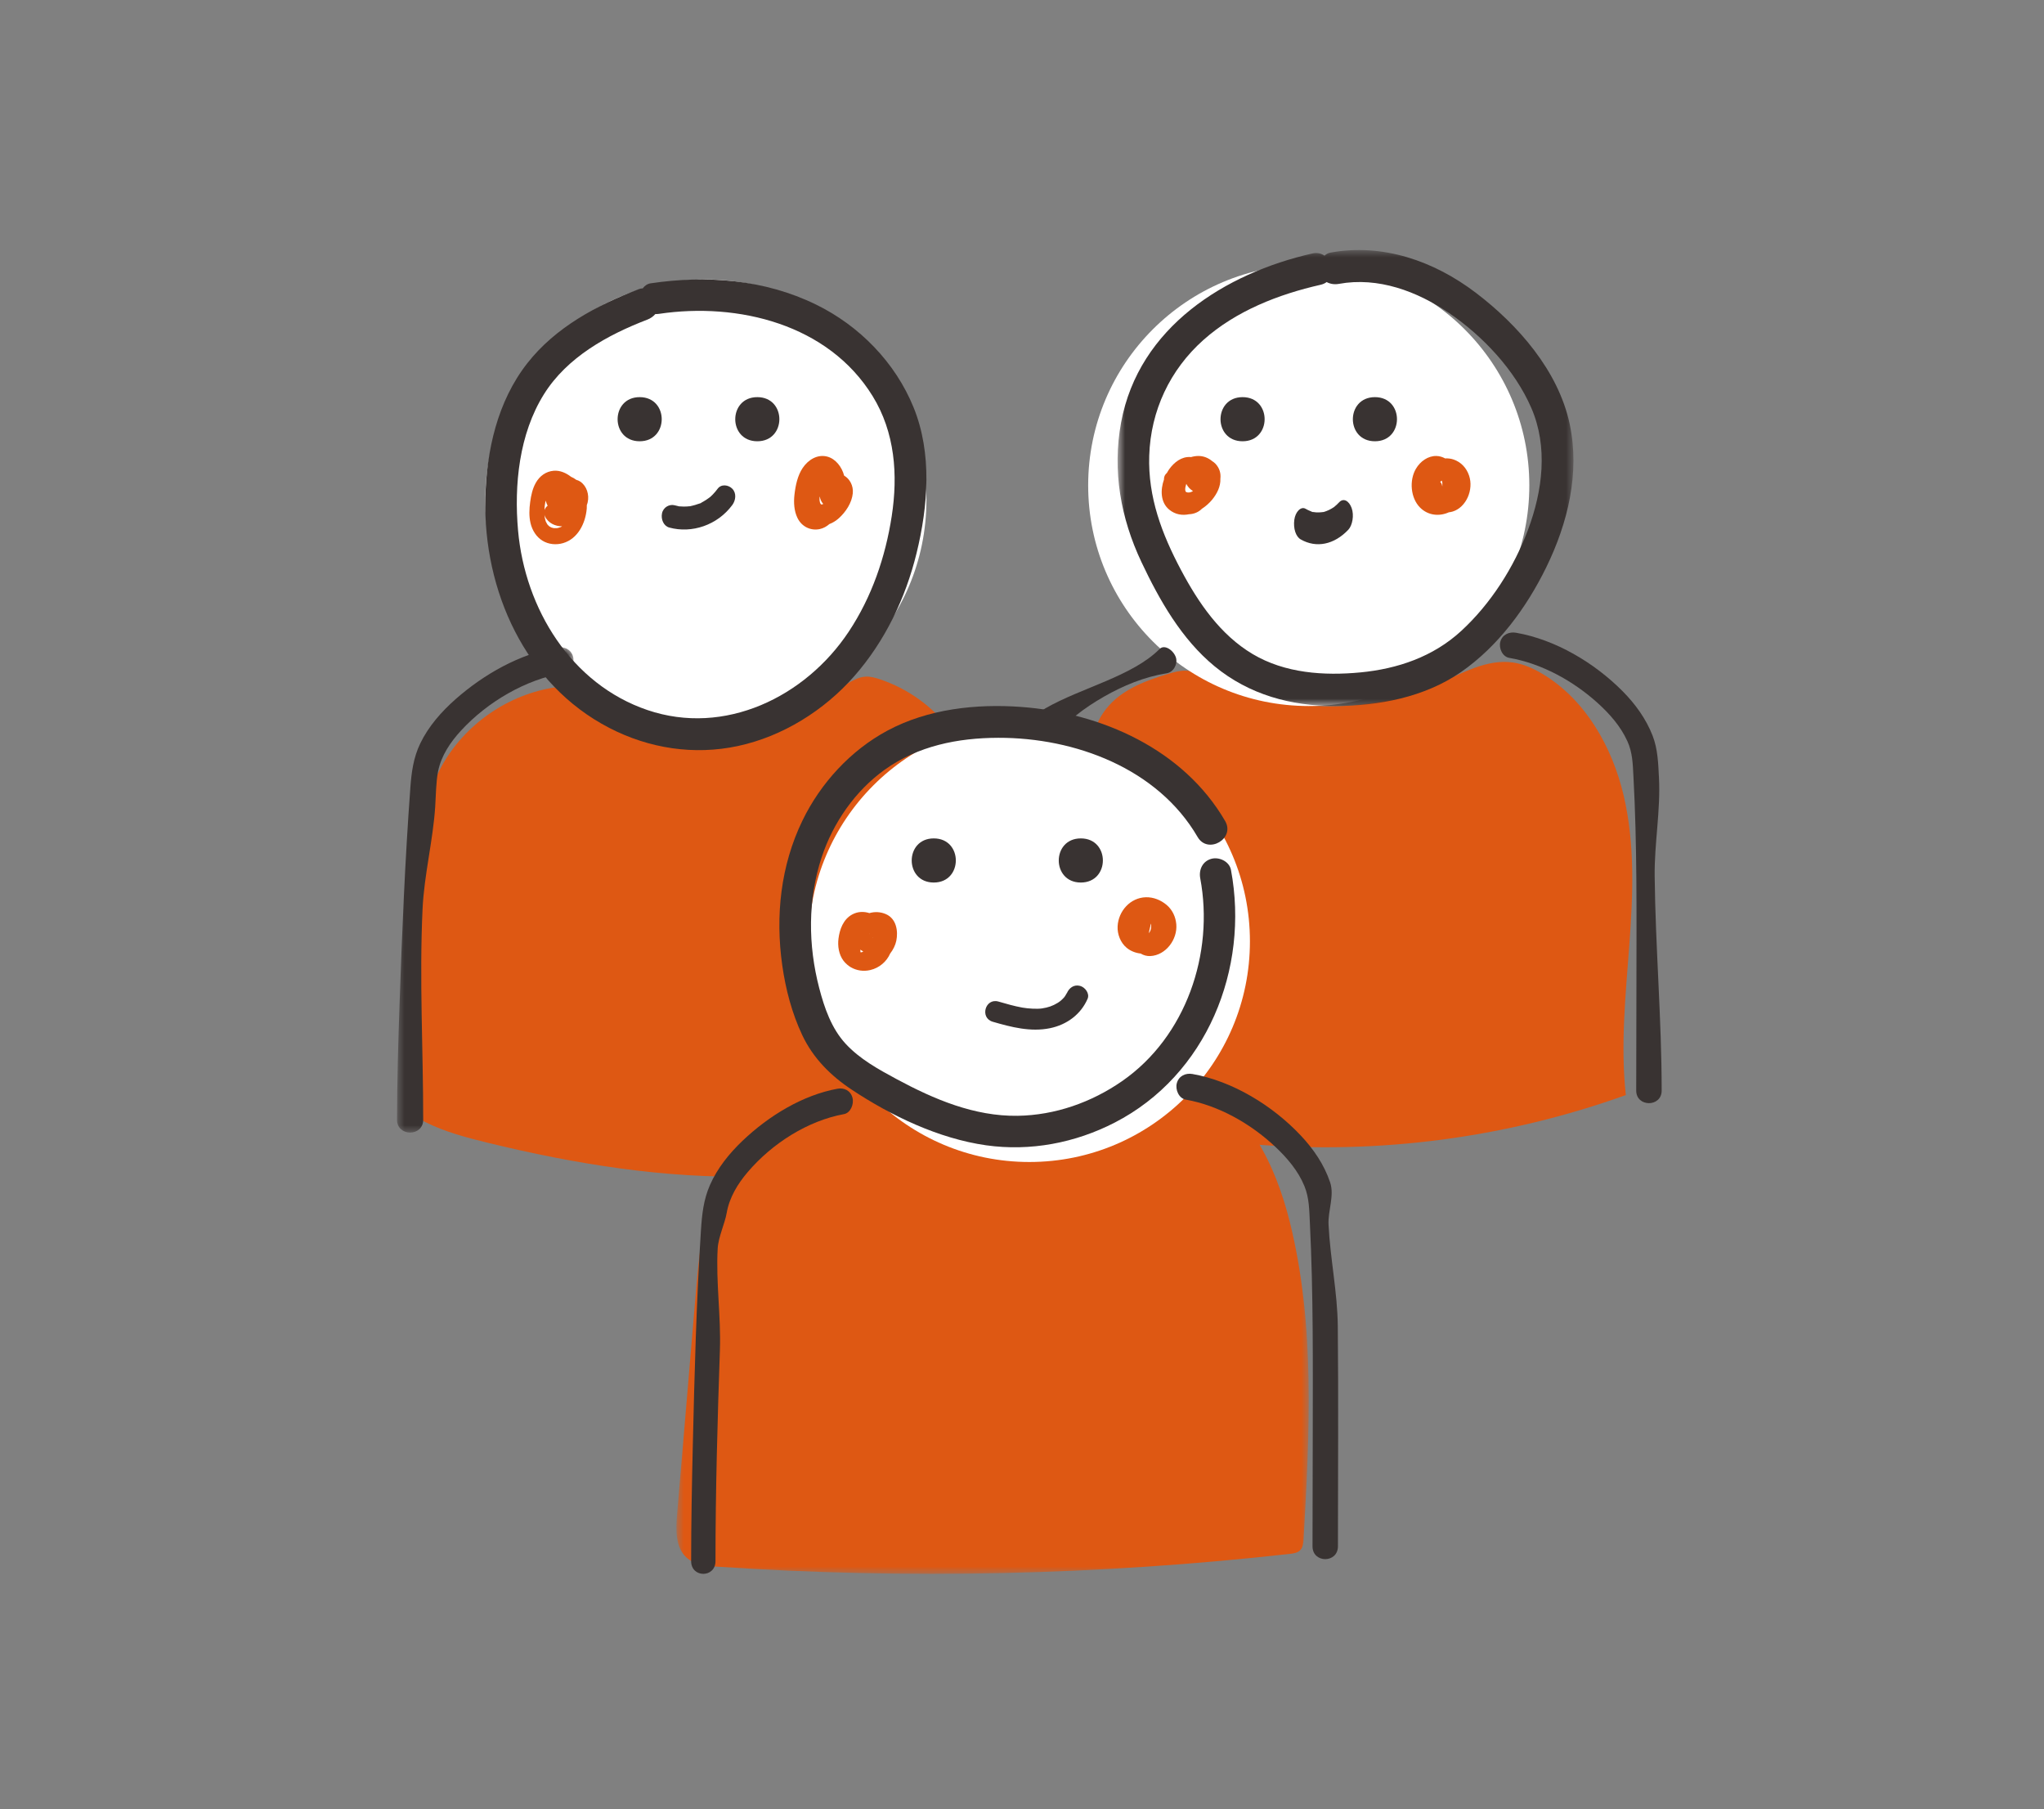<?xml version="1.0" encoding="UTF-8"?>
<svg width="139px" height="123px" viewBox="0 0 139 123" version="1.1" xmlns="http://www.w3.org/2000/svg" xmlns:xlink="http://www.w3.org/1999/xlink">
    <rect x="0" y="0" width="139" height="123" fill="#808080" stroke="none"/>
    <title>support</title>
    <defs>
        <polygon id="path-1" points="0 0 43 0 43 34 0 34"></polygon>
        <polygon id="path-3" points="0 0 12 0 12 33 0 33"></polygon>
        <polygon id="path-5" points="6.82603622e-15 0 31 0 31 31 6.82603622e-15 31"></polygon>
        <rect id="path-7" x="0" y="0" width="139" height="123"></rect>
    </defs>
    <g id="CHANNEL" stroke="none" stroke-width="1" fill="none" fill-rule="evenodd">
        <g id="support">
            <g id="Group-64" transform="translate(27, 17)">
                <path d="M48.215,56.139 C47.833,49.937 47.451,43.735 47.068,37.534 C46.933,35.335 46.864,32.909 48.227,31.188 C49.251,29.895 50.883,29.278 52.457,28.81 C52.846,28.693 53.245,28.582 53.651,28.596 C54.268,28.617 54.834,28.923 55.39,29.193 C60.151,31.512 65.912,31.629 70.761,29.504 C72.417,28.78 74.111,27.783 75.897,28.042 C76.62,28.147 77.3,28.456 77.927,28.834 C80.823,30.581 82.638,33.778 83.417,37.09 C84.195,40.403 84.052,43.859 83.8,47.254 C83.548,50.65 83.193,54.065 83.563,57.449 C75.46,60.36 66.739,61.509 58.167,60.793 C55.536,60.574 52.802,60.135 50.66,58.576 L48.215,56.139 Z" id="Fill-1" fill="#DE5813"></path>
                <path d="M36,17 C36,25.284 29.284,32 21,32 C12.716,32 6,25.284 6,17 C6,8.716 12.716,2 21,2 C29.284,2 36,8.716 36,17" id="Fill-3" fill="#FFFFFF"></path>
                <path d="M77,16 C77,24.284 70.284,31 62,31 C53.716,31 47,24.284 47,16 C47,7.716 53.716,1 62,1 C70.284,1 77,7.716 77,16" id="Fill-5" fill="#FFFFFF"></path>
                <path d="M37.69,32.709 C36.488,31.074 34.762,29.822 32.824,29.177 C32.508,29.072 32.177,28.981 31.843,29.003 C31.385,29.034 30.97,29.273 30.573,29.501 C27.966,30.998 25.199,32.33 22.221,32.786 C19.243,33.242 16.002,32.727 13.661,30.85 C13.159,30.447 12.681,29.974 12.063,29.784 C11.561,29.631 11.02,29.682 10.502,29.772 C7.267,30.339 4.355,32.483 2.879,35.384 C1.468,38.154 1.371,41.373 1.301,44.474 C1.202,48.922 1.102,53.371 1.002,57.82 C0.997,58.082 0.992,58.355 1.103,58.593 C1.255,58.92 1.591,59.12 1.916,59.283 C3.243,59.948 4.693,60.332 6.137,60.685 C12.094,62.14 18.208,63.135 24.342,62.985 C30.477,62.835 36.653,61.499 42,58.523 C41.211,51.586 40.237,44.669 39.08,37.782 L37.69,32.709 Z" id="Fill-7" fill="#DE5813"></path>
                <g id="Group-11" transform="translate(19, 56)">
                    <mask id="mask-2" fill="white">
                        <use xlink:href="#path-1"></use>
                    </mask>
                    <g id="Clip-10"></g>
                    <path d="M12.167,0.466 C8.018,0.932 4.219,3.872 2.63,7.846 C1.729,10.099 1.514,12.57 1.309,14.998 C0.887,19.989 0.465,24.981 0.044,29.972 C-0.043,30.994 -0.073,32.174 0.66,32.869 C1.201,33.382 1.995,33.461 2.729,33.51 C15.715,34.381 28.775,34.09 41.713,32.643 C41.97,32.614 42.249,32.574 42.428,32.382 C42.609,32.187 42.634,31.894 42.649,31.624 C43.057,24.412 43.454,17.063 41.709,10.066 C40.747,6.207 38.815,2.181 35.227,0.691 C32.728,-0.347 29.919,0.051 27.231,0.253 C22.515,0.608 17.779,0.304 13.06,0 L12.167,0.466 Z" id="Fill-9" fill="#DE5813" mask="url(#mask-2)"></path>
                </g>
                <path d="M42.807,60.172 C42.808,55.41 42.947,50.645 43.104,45.886 C43.184,43.458 43.275,41.03 43.401,38.604 C43.447,37.719 43.497,36.834 43.565,35.95 C43.641,34.945 43.944,34.106 44.588,33.246 C45.483,32.055 46.767,31.108 48.076,30.361 C49.39,29.609 50.822,29.018 52.341,28.773 C52.822,28.695 53.092,28.132 52.972,27.718 C52.832,27.234 52.202,26.776 51.861,27.119 C49.999,28.987 46.533,29.754 44.105,31.149 C42.914,31.834 42.256,33.274 41.933,34.591 C41.718,35.468 41.721,36.417 41.667,37.314 C41.36,42.416 41.227,47.53 41.11,52.638 C41.052,55.148 41.001,57.66 41,60.172 C41,61.275 42.806,61.277 42.807,60.172" id="Fill-12" fill="#393332"></path>
                <path d="M86,57.145 C86,52.282 85.576,47.419 85.524,42.556 C85.5,40.327 85.933,38.096 85.816,35.871 C85.766,34.911 85.739,33.935 85.389,33.031 C84.94,31.872 84.206,30.861 83.341,29.99 C81.418,28.054 78.772,26.482 76.092,26.017 C75.631,25.937 75.159,26.141 75.027,26.635 C74.913,27.061 75.168,27.645 75.631,27.725 C77.829,28.107 79.968,29.281 81.631,30.78 C82.45,31.518 83.206,32.37 83.669,33.392 C84.022,34.172 84.034,34.925 84.08,35.776 C84.332,40.414 84.289,45.074 84.284,49.718 C84.282,52.193 84.269,54.669 84.269,57.145 C84.269,58.284 86,58.286 86,57.145" id="Fill-14" fill="#393332"></path>
                <path d="M58,47 C58,55.284 51.284,62 43,62 C34.716,62 28,55.284 28,47 C28,38.716 34.716,32 43,32 C51.284,32 58,38.716 58,47" id="Fill-16" fill="#FFFFFF"></path>
                <g id="Group-20" transform="translate(0, 27)">
                    <mask id="mask-4" fill="white">
                        <use xlink:href="#path-3"></use>
                    </mask>
                    <g id="Clip-19"></g>
                    <path d="M1.779,32.131 C1.781,27.35 1.512,22.566 1.736,17.79 C1.845,15.477 2.443,13.163 2.595,10.851 C2.646,10.065 2.648,9.159 2.791,8.44 C3.003,7.374 3.636,6.444 4.359,5.661 C6.16,3.712 8.736,2.2 11.351,1.751 C11.825,1.67 12.09,1.08 11.972,0.646 C11.834,0.138 11.353,-0.064 10.878,0.017 C8.344,0.452 5.9,1.843 3.98,3.535 C3.025,4.376 2.137,5.385 1.58,6.542 C1.105,7.532 0.98,8.523 0.902,9.604 C0.544,14.486 0.339,19.382 0.171,24.274 C0.08,26.891 0.001,29.512 -0,32.131 C-0.001,33.289 1.778,33.29 1.779,32.131" id="Fill-18" fill="#393332" mask="url(#mask-4)"></path>
                </g>
                <path d="M21.656,89.135 C21.657,84.353 21.792,79.568 21.956,74.79 C22.035,72.488 21.678,70.186 21.805,67.886 C21.848,67.098 22.295,66.181 22.419,65.458 C22.601,64.399 23.181,63.466 23.846,62.686 C25.525,60.718 27.943,59.194 30.396,58.744 C30.837,58.663 31.084,58.075 30.974,57.642 C30.846,57.138 30.398,56.936 29.956,57.017 C27.579,57.454 25.28,58.857 23.487,60.565 C22.607,61.404 21.785,62.413 21.279,63.567 C20.843,64.561 20.737,65.56 20.667,66.642 C20.354,71.518 20.227,76.412 20.113,81.298 C20.052,83.91 20.001,86.522 20,89.135 C20,90.288 21.655,90.289 21.656,89.135" id="Fill-21" fill="#393332"></path>
                <path d="M63.985,88.128 C63.985,83.139 64.025,78.151 63.975,73.162 C63.953,70.86 63.458,68.556 63.346,66.256 C63.299,65.299 63.759,64.295 63.453,63.382 C63.048,62.174 62.321,61.118 61.468,60.21 C59.542,58.159 56.822,56.502 54.09,56.017 C53.63,55.936 53.159,56.144 53.027,56.648 C52.913,57.081 53.168,57.675 53.631,57.757 C55.867,58.154 58.046,59.387 59.721,60.962 C60.522,61.714 61.281,62.596 61.707,63.642 C62.038,64.455 62.033,65.274 62.078,66.16 C62.315,70.942 62.277,75.742 62.272,80.528 C62.269,83.062 62.256,85.595 62.256,88.128 C62.256,89.29 63.985,89.291 63.985,88.128" id="Fill-23" fill="#393332"></path>
                <path d="M10.974,18.885 C10.941,18.893 10.908,18.9 10.875,18.906 C10.868,18.906 10.865,18.906 10.854,18.906 C10.792,18.908 10.73,18.907 10.667,18.906 C10.66,18.905 10.656,18.906 10.651,18.906 C10.648,18.905 10.647,18.904 10.643,18.902 C10.606,18.89 10.568,18.885 10.531,18.874 C10.501,18.864 10.472,18.853 10.444,18.842 C10.541,18.881 10.413,18.821 10.4,18.813 C10.382,18.802 10.366,18.791 10.349,18.778 C10.34,18.771 10.311,18.747 10.301,18.736 C10.274,18.709 10.249,18.68 10.223,18.651 C10.222,18.649 10.221,18.647 10.219,18.646 C10.185,18.588 10.156,18.526 10.123,18.468 C10.12,18.465 10.12,18.464 10.118,18.462 C10.117,18.456 10.116,18.454 10.114,18.447 C10.101,18.402 10.085,18.357 10.074,18.311 C10.058,18.249 10.046,18.186 10.035,18.123 C10.035,18.12 10.035,18.121 10.035,18.118 C10.031,18.078 10.027,18.038 10.025,17.998 C10.025,17.997 10.026,17.997 10.025,17.996 C10.036,18.039 10.043,18.082 10.065,18.124 C10.299,18.571 10.761,18.784 11.224,18.781 C11.203,18.794 11.182,18.807 11.16,18.82 C11.144,18.827 11.12,18.839 11.11,18.842 C11.065,18.859 11.02,18.873 10.974,18.885 M10.045,17.394 C10.045,17.388 10.045,17.386 10.045,17.382 C10.046,17.376 10.047,17.373 10.048,17.365 C10.058,17.299 10.068,17.234 10.079,17.17 C10.087,17.124 10.101,17.079 10.11,17.034 C10.139,17.156 10.184,17.273 10.241,17.384 C10.138,17.458 10.068,17.563 10.031,17.678 C10.033,17.626 10.029,17.572 10.033,17.519 C10.036,17.478 10.042,17.436 10.045,17.394 M12.47,15.749 C12.383,15.688 12.287,15.649 12.189,15.622 C12.08,15.537 11.962,15.469 11.836,15.417 C11.493,15.151 11.082,14.968 10.651,15.005 C10.132,15.049 9.7,15.355 9.434,15.829 C9.215,16.218 9.114,16.679 9.055,17.124 C8.989,17.608 8.966,18.099 9.081,18.578 C9.197,19.06 9.476,19.504 9.883,19.756 C10.304,20.016 10.827,20.061 11.292,19.925 C12.281,19.635 12.816,18.602 12.902,17.571 C12.907,17.495 12.905,17.416 12.906,17.337 C12.929,17.278 12.95,17.217 12.964,17.153 C13.084,16.629 12.9,16.047 12.47,15.749" id="Fill-25" fill="#DE5813"></path>
                <path d="M28.884,17.307 L28.883,17.307 C28.965,17.279 28.883,17.286 28.858,17.296 C28.853,17.295 28.849,17.294 28.845,17.293 C28.828,17.278 28.814,17.264 28.817,17.27 C28.812,17.263 28.807,17.257 28.802,17.25 C28.793,17.231 28.778,17.202 28.765,17.178 C28.77,17.177 28.749,17.101 28.737,17.046 C28.736,17.025 28.73,16.965 28.73,16.953 C28.73,16.91 28.732,16.868 28.735,16.825 C28.736,16.818 28.737,16.811 28.738,16.806 C28.742,16.79 28.746,16.773 28.75,16.756 C28.764,16.844 28.786,16.931 28.823,17.015 C28.863,17.104 28.916,17.187 28.979,17.258 C28.952,17.274 28.92,17.292 28.922,17.295 C28.909,17.298 28.896,17.303 28.884,17.307 L28.884,17.307 Z M30.405,15.338 C30.251,14.741 29.823,14.196 29.267,14.045 C28.61,13.867 27.974,14.237 27.587,14.813 C27.238,15.331 27.098,16.005 27.026,16.635 C26.967,17.166 26.998,17.732 27.23,18.212 C27.526,18.823 28.15,19.1 28.754,18.968 C29,18.913 29.216,18.792 29.402,18.629 C29.633,18.542 29.853,18.405 30.049,18.228 C30.506,17.817 30.931,17.192 30.994,16.532 C31.042,16.022 30.786,15.552 30.405,15.338 L30.405,15.338 Z" id="Fill-27" fill="#DE5813"></path>
                <path d="M32.373,46.745 C32.37,46.744 32.359,46.74 32.349,46.736 C32.344,46.733 32.339,46.731 32.335,46.729 C32.355,46.729 32.375,46.739 32.385,46.747 C32.381,46.747 32.376,46.746 32.373,46.745 M31.625,47.729 C31.619,47.732 31.618,47.733 31.613,47.735 C31.609,47.736 31.603,47.738 31.595,47.74 C31.569,47.741 31.543,47.741 31.517,47.741 C31.517,47.737 31.516,47.731 31.516,47.729 C31.511,47.673 31.508,47.618 31.505,47.562 C31.569,47.608 31.636,47.649 31.706,47.686 C31.679,47.7 31.652,47.714 31.625,47.729 M32.114,46.467 C32.12,46.481 32.124,46.493 32.13,46.506 L32.13,46.507 C32.127,46.512 32.116,46.497 32.108,46.457 C32.11,46.46 32.112,46.464 32.114,46.467 M33.249,45.15 C32.879,44.987 32.483,44.975 32.123,45.078 C31.747,44.959 31.334,44.965 30.958,45.169 C30.341,45.501 30.099,46.193 30.021,46.808 C29.956,47.314 30.039,47.886 30.357,48.314 C30.433,48.416 30.523,48.504 30.617,48.585 C30.625,48.593 30.633,48.598 30.641,48.606 C30.683,48.64 30.726,48.673 30.771,48.704 C30.804,48.726 30.837,48.749 30.873,48.767 C31.254,48.985 31.718,49.059 32.182,48.95 C32.806,48.804 33.296,48.37 33.533,47.831 C33.736,47.567 33.888,47.271 33.954,46.951 C34.084,46.312 33.966,45.465 33.249,45.15" id="Fill-29" fill="#DE5813"></path>
                <path d="M51.49,47.515 C51.496,47.506 51.502,47.496 51.51,47.487 C51.51,47.48 51.502,47.492 51.49,47.515" id="Fill-31" fill="#DE5813"></path>
                <path d="M51.24,46.24 C51.234,46.257 51.228,46.274 51.223,46.291 C51.221,46.293 51.221,46.291 51.219,46.294 C51.217,46.298 51.215,46.302 51.213,46.307 C51.209,46.312 51.21,46.315 51.211,46.31 C51.202,46.326 51.194,46.342 51.185,46.358 C51.178,46.371 51.17,46.383 51.162,46.395 C51.161,46.399 51.157,46.408 51.15,46.417 C51.152,46.413 51.153,46.411 51.154,46.408 C51.152,46.412 51.149,46.416 51.147,46.419 C51.146,46.421 51.145,46.423 51.145,46.425 C51.139,46.431 51.134,46.436 51.129,46.443 C51.136,46.395 51.141,46.347 51.15,46.309 C51.177,46.196 51.207,46.083 51.228,45.967 C51.239,45.906 51.248,45.847 51.254,45.788 C51.264,45.821 51.272,45.854 51.28,45.888 C51.279,45.909 51.277,46.048 51.277,46.097 C51.274,46.11 51.272,46.122 51.269,46.135 C51.261,46.17 51.251,46.205 51.24,46.24 M52.325,44.514 C51.933,44.189 51.439,43.988 50.925,44.001 C49.866,44.028 49.057,44.936 49.002,45.975 C48.974,46.513 49.201,47.096 49.619,47.439 C49.894,47.664 50.225,47.789 50.569,47.828 C50.766,47.948 50.998,48.01 51.227,47.999 C52.281,47.946 53.081,46.869 52.993,45.841 C52.949,45.327 52.724,44.846 52.325,44.514" id="Fill-33" fill="#DE5813"></path>
                <path d="M53.681,15.91 C53.775,16.097 53.936,16.271 54.124,16.381 C54.123,16.382 54.123,16.384 54.123,16.385 C54.112,16.392 54.102,16.398 54.092,16.404 C54.073,16.415 54.053,16.425 54.034,16.435 C54.026,16.438 54.004,16.447 53.989,16.453 C53.961,16.461 53.923,16.472 53.91,16.475 C53.904,16.477 53.898,16.477 53.892,16.479 C53.862,16.477 53.825,16.484 53.799,16.483 C53.789,16.483 53.78,16.482 53.77,16.482 C53.745,16.474 53.717,16.467 53.69,16.461 C53.685,16.458 53.679,16.456 53.675,16.454 C53.663,16.447 53.663,16.449 53.657,16.446 C53.65,16.438 53.642,16.431 53.635,16.424 C53.632,16.418 53.628,16.41 53.621,16.398 C53.615,16.376 53.609,16.354 53.603,16.332 C53.602,16.315 53.6,16.296 53.6,16.292 C53.6,16.271 53.6,16.25 53.601,16.23 C53.601,16.209 53.62,16.094 53.601,16.179 C53.583,16.26 53.612,16.13 53.616,16.11 C53.625,16.069 53.635,16.028 53.647,15.988 C53.651,15.976 53.661,15.936 53.674,15.892 C53.676,15.898 53.678,15.904 53.681,15.91 M55.655,14.527 C55.589,14.457 55.513,14.4 55.433,14.351 C55.303,14.241 55.153,14.15 54.979,14.085 C54.656,13.966 54.311,13.98 53.99,14.077 C53.975,14.075 53.96,14.071 53.944,14.07 C53.34,14.038 52.85,14.433 52.52,14.886 C52.461,14.967 52.407,15.058 52.355,15.151 C52.235,15.252 52.153,15.395 52.155,15.565 C52.155,15.576 52.156,15.587 52.156,15.598 C51.905,16.31 51.912,17.156 52.511,17.649 C52.924,17.988 53.406,18.057 53.874,17.959 C53.881,17.959 53.887,17.96 53.894,17.96 C54.213,17.939 54.51,17.815 54.734,17.59 C55,17.417 55.24,17.203 55.428,16.974 C55.76,16.569 56.013,16.075 55.991,15.547 C56.031,15.191 55.943,14.836 55.655,14.527" id="Fill-35" fill="#DE5813"></path>
                <path d="M71.029,15.687 C71.033,15.685 71.039,15.682 71.044,15.68 C71.046,15.679 71.048,15.678 71.051,15.677 C71.053,15.686 71.056,15.694 71.057,15.702 C71.066,15.738 71.075,15.775 71.082,15.812 L71.084,15.829 C71.086,15.897 71.088,15.964 71.086,16.032 L71.086,16.035 C71.084,16.045 71.082,16.054 71.08,16.065 C71.07,15.987 71.048,15.913 71.011,15.85 C70.99,15.815 70.963,15.794 70.94,15.766 C70.94,15.765 70.941,15.764 70.942,15.762 C70.95,15.753 70.969,15.734 70.986,15.718 C71.002,15.706 71.02,15.693 71.029,15.687 M72.903,15.333 C72.723,14.799 72.347,14.413 71.851,14.241 C71.663,14.175 71.467,14.157 71.272,14.164 C71.092,14.065 70.893,14.005 70.679,14 C70.115,13.988 69.59,14.358 69.291,14.865 C68.822,15.657 68.924,16.859 69.567,17.505 C70.114,18.054 70.877,18.121 71.527,17.83 C71.616,17.819 71.707,17.803 71.796,17.775 C72.703,17.49 73.229,16.299 72.903,15.333" id="Fill-37" fill="#DE5813"></path>
                <path d="M16.5,13 C18.498,13 18.502,10 16.5,10 C14.502,10 14.498,13 16.5,13" id="Fill-39" fill="#393332"></path>
                <path d="M24.5,13 C26.498,13 26.502,10 24.5,10 C22.502,10 22.498,13 24.5,13" id="Fill-41" fill="#393332"></path>
                <path d="M57.5,13 C59.498,13 59.502,10 57.5,10 C55.502,10 55.498,13 57.5,13" id="Fill-43" fill="#393332"></path>
                <path d="M66.5,13 C68.498,13 68.502,10 66.5,10 C64.502,10 64.498,13 66.5,13" id="Fill-45" fill="#393332"></path>
                <path d="M36.5,43 C38.498,43 38.502,40 36.5,40 C34.502,40 34.498,43 36.5,43" id="Fill-47" fill="#393332"></path>
                <path d="M46.5,43 C48.498,43 48.502,40 46.5,40 C44.502,40 44.498,43 46.5,43" id="Fill-49" fill="#393332"></path>
                <g id="Group-53" transform="translate(49, 0)">
                    <mask id="mask-6" fill="white">
                        <use xlink:href="#path-5"></use>
                    </mask>
                    <g id="Clip-52"></g>
                    <path d="M27.917,19.002 C26.96,21.569 25.371,24.054 23.367,25.897 C21.46,27.651 19.041,28.473 16.514,28.714 C14.035,28.951 11.383,28.773 9.19,27.47 C6.99,26.163 5.5,23.991 4.312,21.75 C3.014,19.304 2.061,16.806 2.152,13.979 C2.251,10.911 3.568,8.139 5.827,6.122 C8.062,4.126 10.947,3.01 13.813,2.359 C13.975,2.322 14.109,2.258 14.218,2.176 C14.461,2.31 14.757,2.353 15.051,2.299 C17.714,1.813 20.363,2.797 22.557,4.292 C24.843,5.851 27.012,8.147 28.134,10.732 C29.286,13.384 28.9,16.367 27.917,19.002 M30.745,11.828 C29.971,8.193 27.216,5.074 24.364,2.906 C21.518,0.742 18.027,-0.474 14.477,0.174 C14.32,0.202 14.185,0.278 14.071,0.381 C13.85,0.23 13.568,0.159 13.237,0.234 C7.333,1.576 1.442,5.229 0.239,11.723 C-0.368,15.001 0.212,18.228 1.621,21.208 C2.854,23.818 4.349,26.447 6.59,28.293 C8.952,30.239 11.805,31.003 14.81,31 C17.745,30.997 20.891,30.398 23.354,28.691 C25.874,26.943 27.807,24.322 29.155,21.562 C30.616,18.571 31.452,15.154 30.745,11.828" id="Fill-51" fill="#393332" mask="url(#mask-6)"></path>
                </g>
                <path d="M56.314,38.817 C53.479,33.945 47.924,31.468 42.448,31.062 C39.375,30.835 36.098,31.199 33.354,32.669 C30.849,34.011 28.806,36.241 27.573,38.781 C26.084,41.846 25.721,45.279 26.196,48.627 C26.427,50.257 26.852,51.88 27.556,53.374 C28.295,54.938 29.482,56.128 30.915,57.078 C33.607,58.863 36.841,60.411 40.065,60.865 C43.068,61.287 46.116,60.706 48.804,59.321 C55.06,56.1 57.974,48.87 56.71,42.14 C56.603,41.568 55.908,41.242 55.378,41.387 C54.774,41.552 54.513,42.138 54.621,42.712 C55.579,47.811 53.659,53.487 49.302,56.505 C47.221,57.947 44.748,58.821 42.202,58.859 C39.262,58.902 36.523,57.737 33.982,56.37 C32.738,55.701 31.471,55.006 30.504,53.959 C29.541,52.916 29.061,51.52 28.71,50.175 C27.949,47.261 27.926,44.148 28.878,41.275 C29.648,38.951 31.15,36.773 33.157,35.334 C35.423,33.709 38.132,33.167 40.887,33.16 C46.102,33.148 51.728,35.238 54.443,39.905 C55.141,41.104 57.014,40.021 56.314,38.817" id="Fill-54" fill="#393332"></path>
                <path d="M33.641,18.092 C33.212,20.877 32.283,23.591 30.717,25.946 C27.76,30.395 22.274,33.055 17.032,31.275 C11.833,29.51 8.704,24.371 8.231,19.08 C7.952,15.966 8.302,12.504 9.991,9.802 C11.566,7.282 14.324,5.764 17.026,4.728 C17.239,4.646 17.424,4.516 17.563,4.353 C17.648,4.354 17.733,4.35 17.819,4.337 C23.201,3.537 29.338,5.048 32.344,9.933 C33.861,12.395 34.074,15.281 33.641,18.092 M35.128,10.701 C33.889,7.648 31.445,5.148 28.491,3.705 C24.99,1.993 21.06,1.695 17.247,2.262 C17.023,2.296 16.839,2.428 16.706,2.605 C16.62,2.609 16.536,2.621 16.453,2.653 C13.596,3.749 10.778,5.245 8.857,7.698 C6.824,10.293 6.078,13.644 6.005,16.887 C5.864,23.136 8.706,29.525 14.431,32.486 C17.136,33.885 20.194,34.36 23.181,33.719 C26.223,33.067 29.043,31.302 31.088,28.976 C33.178,26.599 34.578,23.675 35.329,20.611 C36.117,17.399 36.397,13.828 35.128,10.701" id="Fill-56" fill="#393332"></path>
                <path d="M18.511,18.865 C20.047,19.286 21.785,18.705 22.799,17.335 C23.033,17.019 23.099,16.532 22.799,16.227 C22.541,15.962 22.053,15.889 21.803,16.227 C21.701,16.364 21.593,16.495 21.475,16.615 C21.422,16.669 21.368,16.72 21.314,16.771 C21.182,16.893 21.391,16.714 21.308,16.774 C21.279,16.796 21.25,16.82 21.221,16.843 C21.089,16.943 20.95,17.033 20.808,17.113 C20.776,17.13 20.744,17.148 20.712,17.164 C20.6,17.222 20.683,17.217 20.708,17.169 C20.688,17.208 20.518,17.248 20.482,17.261 C20.339,17.314 20.193,17.357 20.044,17.39 C20.001,17.399 19.956,17.406 19.913,17.417 C19.813,17.439 20.043,17.403 19.942,17.413 C19.862,17.421 19.783,17.431 19.703,17.435 C19.552,17.443 19.401,17.441 19.25,17.428 C19.208,17.424 19.159,17.427 19.118,17.413 C19.164,17.428 19.236,17.435 19.147,17.416 C19.059,17.396 18.972,17.378 18.886,17.354 C18.528,17.256 18.105,17.481 18.019,17.901 C17.936,18.306 18.129,18.76 18.511,18.865" id="Fill-58" fill="#393332"></path>
                <path d="M61.45,19.67 C62.517,20.284 63.733,20.027 64.693,19.012 C64.969,18.719 65.098,18.029 64.915,17.534 C64.736,17.049 64.365,16.834 64.069,17.147 C63.965,17.257 63.858,17.358 63.748,17.448 C63.72,17.471 63.692,17.492 63.664,17.513 C63.735,17.462 63.749,17.45 63.707,17.48 C63.656,17.51 63.607,17.546 63.556,17.575 C63.441,17.643 63.324,17.7 63.205,17.744 C63.16,17.762 63.116,17.777 63.071,17.791 C63.041,17.8 63.011,17.808 62.981,17.816 C63.07,17.796 63.079,17.793 63.009,17.808 C62.781,17.839 62.555,17.853 62.326,17.813 C62.296,17.808 62.266,17.803 62.236,17.795 C62.26,17.801 62.285,17.807 62.31,17.812 C62.26,17.826 62.18,17.773 62.13,17.755 C62.011,17.71 61.894,17.653 61.778,17.587 C61.471,17.41 61.09,17.792 61.018,18.341 C60.94,18.935 61.121,19.481 61.45,19.67" id="Fill-60" fill="#393332"></path>
                <path d="M40.513,52.466 C41.77,52.831 43.085,53.173 44.401,52.904 C45.551,52.669 46.506,51.959 46.961,50.903 C47.113,50.548 46.796,50.12 46.45,50.027 C46.028,49.915 45.704,50.168 45.55,50.524 C45.578,50.459 45.461,50.67 45.444,50.697 C45.417,50.74 45.387,50.781 45.356,50.822 C45.388,50.777 45.377,50.788 45.32,50.855 C45.169,51.015 45.066,51.096 44.922,51.184 C44.589,51.388 44.282,51.496 43.853,51.56 C43.546,51.606 42.941,51.578 42.519,51.502 C41.971,51.403 41.436,51.248 40.902,51.093 C39.998,50.831 39.611,52.204 40.513,52.466" id="Fill-62" fill="#393332"></path>
            </g>
            <mask id="mask-8" fill="white">
                <use xlink:href="#path-7"></use>
            </mask>
            <g id="Rectangle"></g>
        </g>
    </g>
</svg>